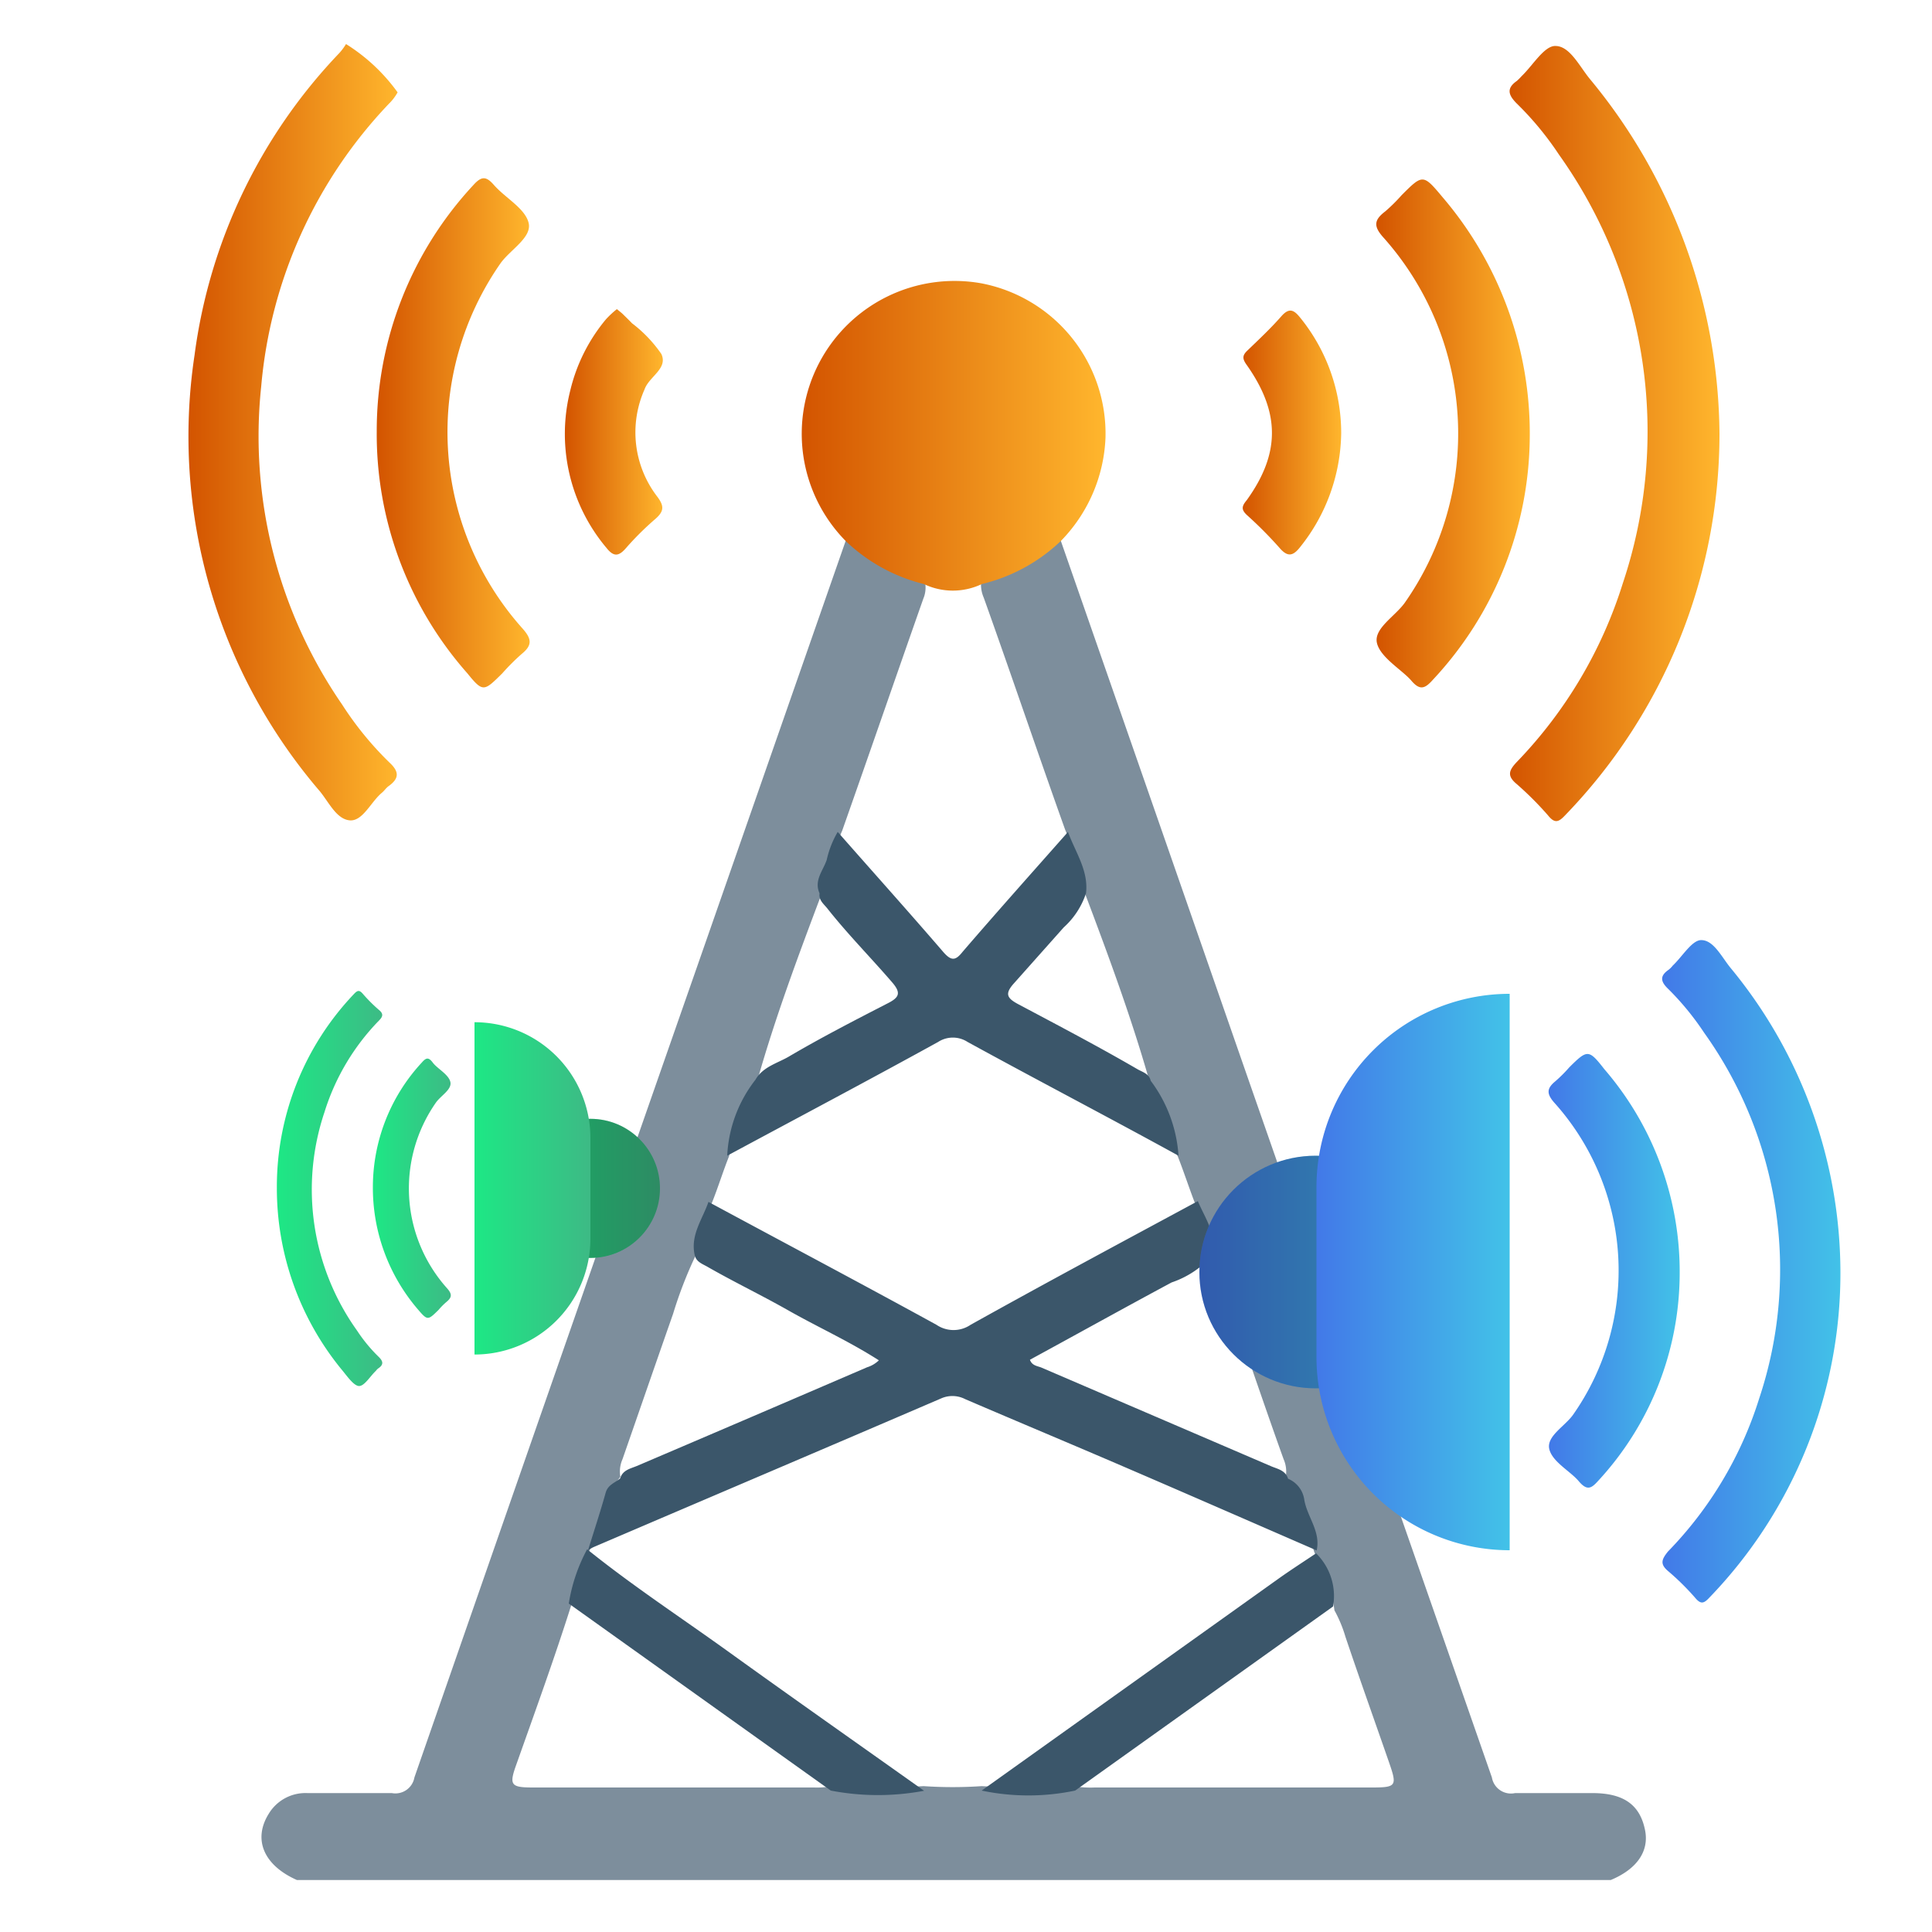 <svg id="Layer_1" data-name="Layer 1" xmlns="http://www.w3.org/2000/svg" xmlns:xlink="http://www.w3.org/1999/xlink" viewBox="0 0 100 100"><defs><style>.cls-1{fill:#7d8e9c;}.cls-2{fill:url(#linear-gradient);}.cls-3{fill:url(#linear-gradient-2);}.cls-4{fill:url(#linear-gradient-3);}.cls-5{fill:url(#linear-gradient-4);}.cls-6{fill:url(#linear-gradient-5);}.cls-7{fill:url(#linear-gradient-6);}.cls-8{fill:url(#linear-gradient-7);}.cls-9{fill:#3b566a;}.cls-10{fill:url(#linear-gradient-8);}.cls-11{opacity:0.25;}.cls-12{fill:url(#linear-gradient-9);}.cls-13{fill:url(#linear-gradient-10);}.cls-14{fill:url(#linear-gradient-11);}.cls-15{fill:url(#linear-gradient-12);}.cls-16{fill:url(#linear-gradient-13);}.cls-17{fill:url(#linear-gradient-14);}.cls-18{fill:url(#linear-gradient-15);}</style><linearGradient id="linear-gradient" x1="41.48" y1="22.54" x2="57.19" y2="22.54" gradientUnits="userSpaceOnUse"><stop offset="0" stop-color="#d35400"/><stop offset="1" stop-color="#ffb62d"/></linearGradient><linearGradient id="linear-gradient-2" x1="9.78" y1="22.37" x2="20.58" y2="22.37" xlink:href="#linear-gradient"/><linearGradient id="linear-gradient-3" x1="78.14" y1="22.44" x2="88.95" y2="22.44" xlink:href="#linear-gradient"/><linearGradient id="linear-gradient-4" x1="19.5" y1="22.39" x2="27.4" y2="22.39" xlink:href="#linear-gradient"/><linearGradient id="linear-gradient-5" x1="71.28" y1="22.44" x2="79.18" y2="22.44" xlink:href="#linear-gradient"/><linearGradient id="linear-gradient-6" x1="29.27" y1="22.35" x2="34.31" y2="22.35" xlink:href="#linear-gradient"/><linearGradient id="linear-gradient-7" x1="64.32" y1="22.4" x2="69.42" y2="22.4" xlink:href="#linear-gradient"/><linearGradient id="linear-gradient-8" x1="62.08" y1="65.84" x2="74.12" y2="65.84" gradientUnits="userSpaceOnUse"><stop offset="0" stop-color="#4279e8"/><stop offset="1" stop-color="#42c2e8"/></linearGradient><linearGradient id="linear-gradient-9" x1="68.15" y1="65.84" x2="78.14" y2="65.84" xlink:href="#linear-gradient-8"/><linearGradient id="linear-gradient-10" x1="86.04" y1="65.84" x2="95.26" y2="65.84" xlink:href="#linear-gradient-8"/><linearGradient id="linear-gradient-11" x1="80.2" y1="65.84" x2="86.94" y2="65.84" xlink:href="#linear-gradient-8"/><linearGradient id="linear-gradient-12" x1="-971.41" y1="-31.58" x2="-964.21" y2="-31.58" gradientTransform="translate(-937.25 29.93) rotate(180)" gradientUnits="userSpaceOnUse"><stop offset="0" stop-color="#3dba85"/><stop offset="1" stop-color="#1de885"/></linearGradient><linearGradient id="linear-gradient-13" x1="-967.78" y1="-31.58" x2="-961.81" y2="-31.58" gradientTransform="translate(992.34 93.09)" xlink:href="#linear-gradient-12"/><linearGradient id="linear-gradient-14" x1="-957.09" y1="-31.58" x2="-951.59" y2="-31.58" xlink:href="#linear-gradient-12"/><linearGradient id="linear-gradient-15" x1="-960.58" y1="-31.58" x2="-956.56" y2="-31.58" xlink:href="#linear-gradient-12"/></defs><path class="cls-1" d="M54.91,28q4.88,14,9.75,28,6.28,18,12.56,36a1,1,0,0,0,1.2.81c1.33,0,2.66,0,4,0,1.63,0,2.47.61,2.73,1.93.21,1.07-.41,2-1.78,2.57h-68c-1.72-.76-2.29-2.1-1.46-3.43a2.22,2.22,0,0,1,2-1.07c1.46,0,2.91,0,4.37,0A1,1,0,0,0,21.45,92q7.23-20.79,14.49-41.56L43.77,28a.45.45,0,0,1,.5.13,7.31,7.31,0,0,0,3,1.65.83.83,0,0,1,.63.49,1.48,1.48,0,0,1-.11.72C46.38,35,45,39,43.59,43a17.41,17.41,0,0,0-1.05,3.23c-1.2,3.18-2.39,6.36-3.32,9.63a17.21,17.21,0,0,0-1.49,4c-.31.78-.56,1.59-.87,2.37A14.57,14.57,0,0,0,36,65a21.75,21.75,0,0,0-1.16,3c-.88,2.51-1.74,5-2.62,7.53a1.58,1.58,0,0,0-.11.91c-.85,1.06-1,2.42-1.53,3.63a2.77,2.77,0,0,1-.1.26c-.34.92-.64,1.87-.93,2.81-.87,2.74-1.85,5.44-2.81,8.15-.4,1.1-.32,1.23.84,1.23H42.14a4,4,0,0,0,.92-.07,44.29,44.29,0,0,0,4.75,0,22.18,22.18,0,0,0,3,0,44.09,44.09,0,0,0,4.74,0,5.18,5.18,0,0,0,1.11.07H71c1.29,0,1.32-.08.89-1.32-.75-2.16-1.52-4.31-2.25-6.48a6.84,6.84,0,0,0-.57-1.37,7.54,7.54,0,0,0-1-2.92,1.14,1.14,0,0,1-.09-.26,9.71,9.71,0,0,0-1.43-3.73,1.58,1.58,0,0,0-.11-.91c-1.15-3.2-2.22-6.43-3.37-9.63a6.41,6.41,0,0,0-.41-.93,14.36,14.36,0,0,0-.85-2.8c-.3-.79-.56-1.59-.87-2.37a18.17,18.17,0,0,0-1.49-4c-.94-3.27-2.12-6.45-3.32-9.63a18.16,18.16,0,0,0-1-3.23c-1.43-4-2.78-8-4.21-12a1.72,1.72,0,0,1-.14-.81.78.78,0,0,1,.62-.49,7.43,7.43,0,0,0,3-1.66A.45.45,0,0,1,54.91,28Z"/><path class="cls-2" d="M54.91,28a8.94,8.94,0,0,1-4.09,2.23,3.48,3.48,0,0,1-3,0A8.94,8.94,0,0,1,43.77,28a7.91,7.91,0,0,1,7-13.34,7.92,7.92,0,0,1,6.45,8A8.1,8.1,0,0,1,54.91,28Z"/><path class="cls-3" d="M17.91,2.28a9.48,9.48,0,0,1,2.67,2.5,2.56,2.56,0,0,1-.45.59A24.24,24.24,0,0,0,13.52,20a24.47,24.47,0,0,0,4.19,16.47,17,17,0,0,0,2.45,3c.53.49.49.84-.06,1.23-.12.09-.21.23-.33.33-.58.48-1,1.5-1.68,1.43s-1.07-.94-1.54-1.51a28.21,28.21,0,0,1-6.48-22.57A27.86,27.86,0,0,1,17.56,2.75,3,3,0,0,0,17.91,2.28Z"/><path class="cls-4" d="M89,22.48a28.38,28.38,0,0,1-8,19.73c-.33.35-.53.42-.87,0a16.92,16.92,0,0,0-1.64-1.64c-.5-.42-.38-.7,0-1.11A23.33,23.33,0,0,0,84,30.18,24.7,24.7,0,0,0,80.69,8a16.19,16.19,0,0,0-2.18-2.64c-.43-.43-.56-.78,0-1.17a3.19,3.19,0,0,0,.26-.26c.58-.56,1.17-1.57,1.74-1.55.75,0,1.25,1.07,1.8,1.73A29.07,29.07,0,0,1,89,22.48Z"/><path class="cls-5" d="M19.5,22.32a18.68,18.68,0,0,1,5-12.74c.43-.48.67-.46,1.07,0,.59.67,1.6,1.2,1.79,1.95s-.93,1.38-1.44,2.08A15.26,15.26,0,0,0,27,32.48c.52.57.58.9,0,1.37a11.43,11.43,0,0,0-1,1c-.95.94-1,1-1.81,0A18.7,18.7,0,0,1,19.5,22.32Z"/><path class="cls-6" d="M79.18,22.66a18.57,18.57,0,0,1-5,12.51c-.41.46-.67.6-1.13.06s-1.61-1.2-1.78-1.95.93-1.37,1.44-2.08a15.25,15.25,0,0,0-1.08-18.88c-.54-.59-.53-.92.06-1.37a8.61,8.61,0,0,0,.86-.85c1.09-1.09,1.11-1.1,2.12.11A18.81,18.81,0,0,1,79.18,22.66Z"/><path class="cls-7" d="M31.93,16c.13.11.23.18.32.27s.31.3.46.46a6.9,6.9,0,0,1,1.52,1.59c.36.76-.64,1.17-.87,1.84A5.46,5.46,0,0,0,34,25.68c.4.52.37.79-.09,1.19a15.27,15.27,0,0,0-1.51,1.5c-.38.44-.64.45-1,0a9.16,9.16,0,0,1-1.88-8.17,9,9,0,0,1,1.85-3.68A5,5,0,0,1,31.93,16Z"/><path class="cls-8" d="M69.42,22.41a9.61,9.61,0,0,1-2.12,5.9c-.36.46-.64.55-1.07.05a21.1,21.1,0,0,0-1.7-1.71c-.28-.27-.27-.44,0-.76,1.74-2.42,1.74-4.53,0-7-.24-.33-.23-.5.05-.76.6-.58,1.21-1.15,1.76-1.78.39-.43.63-.31.94.07A9.48,9.48,0,0,1,69.42,22.41Z"/><path class="cls-9" d="M36.67,62.21c3.93,2.12,7.88,4.21,11.8,6.36a1.57,1.57,0,0,0,1.77,0C54.13,66.4,58.05,64.3,62,62.17c.38.9,1,1.73.76,2.8a4.92,4.92,0,0,1-2.12,1.41c-2.44,1.31-4.87,2.66-7.33,4,.1.3.37.32.58.4l11.92,5.12c.34.14.73.21.86.64a1.38,1.38,0,0,1,.84,1.09c.15.89.86,1.64.64,2.62-3.29-1.43-6.58-2.87-9.88-4.29-2.76-1.19-5.54-2.35-8.31-3.54a1.44,1.44,0,0,0-1.22-.05c-6,2.58-12,5.13-18,7.7a1.44,1.44,0,0,0-.31.19c.31-1,.64-2,.92-3,.12-.42.49-.51.75-.74.13-.43.52-.5.86-.64q6-2.56,11.92-5.11a1.51,1.51,0,0,0,.61-.36c-1.56-1-3.19-1.73-4.75-2.62C39.34,67,38,66.36,36.62,65.57c-.26-.15-.58-.25-.66-.6C35.72,63.93,36.36,63.11,36.67,62.21Z"/><path class="cls-9" d="M43.36,43.06c1.82,2.07,3.66,4.12,5.46,6.21.41.47.63.47,1,0,1.8-2.09,3.63-4.14,5.46-6.21.35,1,1.08,2,.93,3.18A4.11,4.11,0,0,1,55.06,48l-2.59,2.91c-.48.54-.34.76.24,1.07,2.07,1.1,4.15,2.19,6.18,3.37.27.15.59.23.67.59A7.25,7.25,0,0,1,61,59.82c-3.64-2-7.29-3.9-10.92-5.89a1.4,1.4,0,0,0-1.52,0c-3.63,2-7.28,3.93-10.92,5.89a6.92,6.92,0,0,1,1.46-3.93c.38-.67,1.12-.85,1.71-1.19,1.7-1,3.41-1.88,5.14-2.77.59-.3.7-.53.24-1.07-1.11-1.29-2.31-2.5-3.36-3.83-.19-.24-.46-.43-.41-.79-.3-.67.18-1.17.37-1.73A5,5,0,0,1,43.36,43.06Z"/><path class="cls-9" d="M69,83.15,55.65,92.68a11.78,11.78,0,0,1-4.84,0l15.41-11c.62-.44,1.26-.85,1.9-1.28A3.1,3.1,0,0,1,69,83.15Z"/><path class="cls-9" d="M43,92.68,29.44,83a8.81,8.81,0,0,1,.95-2.81c2.31,1.86,4.79,3.49,7.2,5.22,3.4,2.45,6.82,4.85,10.24,7.28A12.91,12.91,0,0,1,43,92.68Z"/><circle class="cls-10" cx="68.1" cy="65.84" r="6.02"/><circle class="cls-11" cx="68.1" cy="65.84" r="6.02"/><path class="cls-12" d="M78.14,51.44h0a0,0,0,0,1,0,0v28.8a0,0,0,0,1,0,0h0a10,10,0,0,1-10-10V61.42A10,10,0,0,1,78.14,51.44Z"/><path class="cls-13" d="M95.26,65.87A24.18,24.18,0,0,1,88.47,82.7c-.28.3-.44.35-.73,0a13.22,13.22,0,0,0-1.41-1.39c-.42-.36-.32-.6,0-1a19.83,19.83,0,0,0,4.73-7.94,21.07,21.07,0,0,0-2.85-18.91,14.37,14.37,0,0,0-1.85-2.26c-.38-.36-.49-.66,0-1a1.14,1.14,0,0,0,.22-.22c.5-.47,1-1.33,1.48-1.32.65,0,1.07.91,1.54,1.47A24.8,24.8,0,0,1,95.26,65.87Z"/><path class="cls-14" d="M86.94,66a15.86,15.86,0,0,1-4.23,10.66c-.35.39-.57.51-1,0s-1.37-1-1.52-1.66.8-1.17,1.23-1.77a13,13,0,0,0-.92-16.1c-.46-.5-.46-.78,0-1.16a7.19,7.19,0,0,0,.73-.73c.93-.92,1-.94,1.81.1A16.05,16.05,0,0,1,86.94,66Z"/><circle class="cls-15" cx="30.56" cy="61.51" r="3.6"/><circle class="cls-11" cx="30.56" cy="61.51" r="3.6"/><path class="cls-16" d="M30.52,52.91h0a0,0,0,0,1,0,0v17.2a0,0,0,0,1,0,0h0a6,6,0,0,1-6-6V58.87A6,6,0,0,1,30.52,52.91Z" transform="translate(55.08 123.02) rotate(180)"/><path class="cls-17" d="M14.33,61.49a14.47,14.47,0,0,1,4-10.05c.17-.18.27-.21.45,0a8.13,8.13,0,0,0,.83.83c.26.21.2.36,0,.56a11.81,11.81,0,0,0-2.82,4.75,12.55,12.55,0,0,0,1.69,11.29,8.06,8.06,0,0,0,1.11,1.35c.23.22.29.4,0,.6a.53.53,0,0,0-.13.13c-.3.28-.6.8-.88.79s-.64-.55-.92-.88A14.81,14.81,0,0,1,14.33,61.49Z"/><path class="cls-18" d="M19.3,61.4A9.49,9.49,0,0,1,21.83,55c.21-.24.34-.31.57,0s.82.61.91,1-.48.7-.74,1.06a7.75,7.75,0,0,0,.56,9.61c.27.3.27.47,0,.7a3.49,3.49,0,0,0-.43.43c-.56.55-.57.56-1.09-.05A9.66,9.66,0,0,1,19.3,61.4Z"/></svg>
